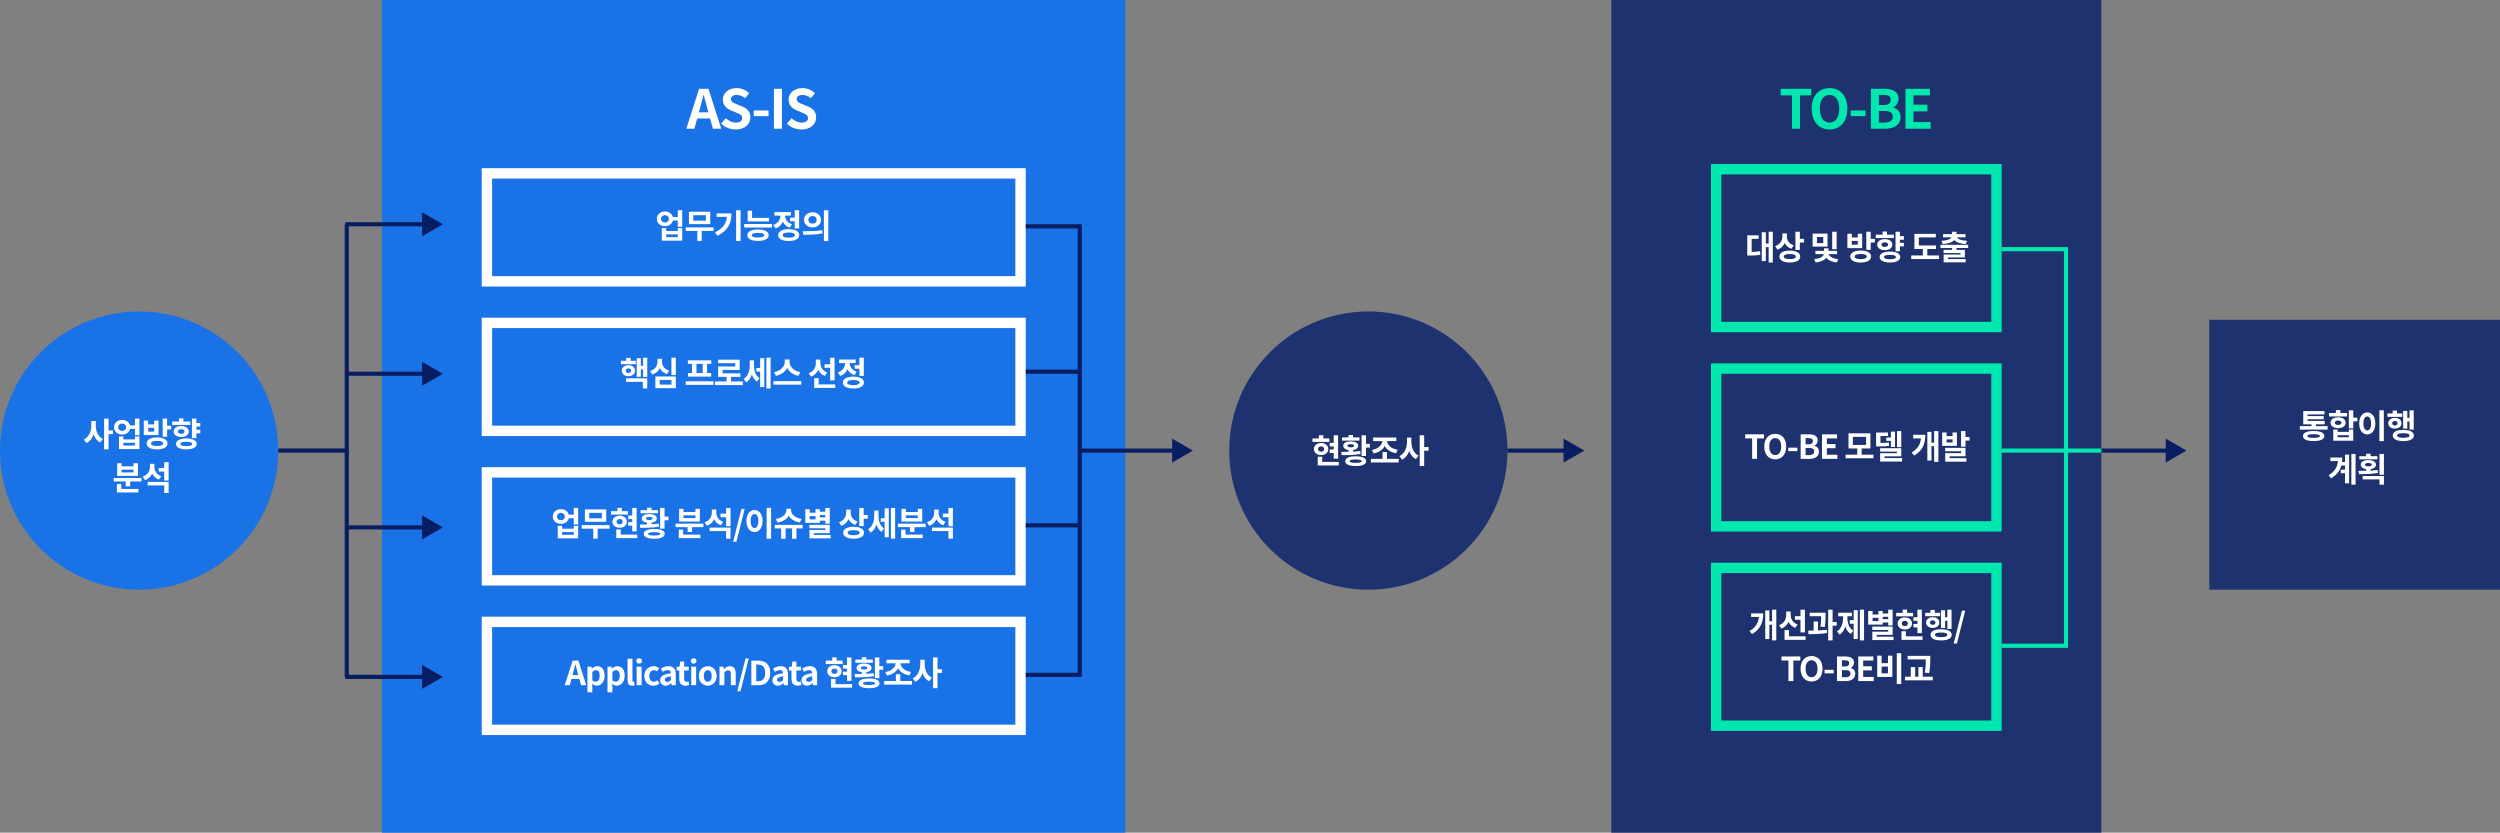 <svg width="1204" height="401" viewBox="0 0 1204 401" fill="none" xmlns="http://www.w3.org/2000/svg">
<rect x="0" y="0" width="1204" height="401" fill="#808080" stroke="none"/>
<circle cx="67" cy="217" r="67" fill="#1A72E7"/>
<path d="M43.99 202.744H45.718V204.904C45.718 208.568 44.438 212.008 41.639 213.384L40.358 211.672C42.855 210.504 43.99 207.656 43.99 204.904V202.744ZM44.422 202.744H46.118V204.904C46.118 207.56 47.175 210.264 49.542 211.416L48.263 213.112C45.59 211.752 44.422 208.456 44.422 204.904V202.744ZM50.135 201.608H52.279V216.424H50.135V201.608ZM51.798 207.304H54.422V209.08H51.798V207.304ZM62.229 204.872H65.941V206.584H62.229V204.872ZM58.837 202.216C61.061 202.216 62.741 203.704 62.741 205.752C62.741 207.816 61.061 209.288 58.837 209.288C56.597 209.288 54.917 207.816 54.917 205.752C54.917 203.704 56.597 202.216 58.837 202.216ZM58.837 203.992C57.749 203.992 56.949 204.648 56.949 205.752C56.949 206.856 57.749 207.528 58.837 207.528C59.925 207.528 60.709 206.856 60.709 205.752C60.709 204.648 59.925 203.992 58.837 203.992ZM65.013 201.608H67.141V209.576H65.013V201.608ZM57.301 210.216H59.413V211.624H65.029V210.216H67.141V216.264H57.301V210.216ZM59.413 213.256V214.568H65.029V213.256H59.413ZM75.652 210.664C78.724 210.664 80.66 211.736 80.66 213.544C80.66 215.368 78.724 216.44 75.652 216.44C72.564 216.44 70.628 215.368 70.628 213.544C70.628 211.736 72.564 210.664 75.652 210.664ZM75.652 212.328C73.764 212.328 72.74 212.712 72.74 213.544C72.74 214.392 73.764 214.792 75.652 214.792C77.54 214.792 78.548 214.392 78.548 213.544C78.548 212.712 77.54 212.328 75.652 212.328ZM78.356 201.608H80.484V210.328H78.356V201.608ZM79.892 205.048H82.452V206.808H79.892V205.048ZM69.252 202.552H71.364V204.376H74.26V202.552H76.372V209.512H69.252V202.552ZM71.364 206.024V207.848H74.26V206.024H71.364ZM93.907 203.736H96.467V205.464H93.907V203.736ZM93.907 206.952H96.467V208.68H93.907V206.952ZM92.435 201.608H94.563V211H92.435V201.608ZM89.747 211.16C92.803 211.16 94.723 212.136 94.723 213.8C94.723 215.448 92.803 216.424 89.747 216.424C86.691 216.424 84.771 215.448 84.771 213.8C84.771 212.136 86.691 211.16 89.747 211.16ZM89.747 212.76C87.875 212.76 86.883 213.096 86.883 213.8C86.883 214.504 87.875 214.84 89.747 214.84C91.619 214.84 92.611 214.504 92.611 213.8C92.611 213.096 91.619 212.76 89.747 212.76ZM82.899 203.016H91.619V204.664H82.899V203.016ZM87.267 205.16C89.411 205.16 90.899 206.232 90.899 207.816C90.899 209.416 89.411 210.472 87.267 210.472C85.107 210.472 83.619 209.416 83.619 207.816C83.619 206.232 85.107 205.16 87.267 205.16ZM87.267 206.712C86.307 206.712 85.667 207.096 85.667 207.816C85.667 208.536 86.307 208.92 87.267 208.92C88.211 208.92 88.867 208.536 88.867 207.816C88.867 207.096 88.211 206.712 87.267 206.712ZM86.195 201.512H88.323V203.896H86.195V201.512ZM54.741 230.192H68.149V231.872H54.741V230.192ZM60.549 231.088H62.693V234.208H60.549V231.088ZM56.293 235.472H66.677V237.168H56.293V235.472ZM56.293 233.088H58.405V236.192H56.293V233.088ZM56.453 223.072H58.549V224.592H64.325V223.072H66.437V229.168H56.453V223.072ZM58.549 226.192V227.504H64.325V226.192H58.549ZM76.388 225.36H79.396V227.088H76.388V225.36ZM72.212 223.376H73.956V224.768C73.956 227.696 72.66 230.24 69.844 231.216L68.724 229.536C71.204 228.72 72.212 226.768 72.212 224.768V223.376ZM72.644 223.376H74.356V224.896C74.356 226.736 75.348 228.544 77.668 229.296L76.564 230.96C73.876 230.032 72.644 227.632 72.644 224.896V223.376ZM71.124 232.096H81.22V237.424H79.092V233.776H71.124V232.096ZM79.092 222.608H81.22V231.424H79.092V222.608Z" fill="white"/>
<circle cx="659" cy="217" r="67" fill="#1E3270"/>
<path d="M642.302 209.624H644.43V220.904H642.302V209.624ZM640.366 213.288H643.102V214.984H640.366V213.288ZM640.366 216.472H643.102V218.152H640.366V216.472ZM632.078 211.16H640.206V212.824H632.078V211.16ZM636.238 213.352C638.254 213.352 639.71 214.552 639.71 216.264C639.71 217.976 638.254 219.176 636.238 219.176C634.222 219.176 632.766 217.976 632.766 216.264C632.766 214.552 634.222 213.352 636.238 213.352ZM636.238 214.984C635.374 214.984 634.766 215.448 634.766 216.264C634.766 217.096 635.374 217.544 636.238 217.544C637.102 217.544 637.71 217.096 637.71 216.264C637.71 215.448 637.102 214.984 636.238 214.984ZM635.182 209.576H637.31V212.184H635.182V209.576ZM634.622 222.472H644.75V224.168H634.622V222.472ZM634.622 219.976H636.766V223.256H634.622V219.976ZM655.74 209.624H657.868V219.608H655.74V209.624ZM657.116 213.8H659.724V215.56H657.116V213.8ZM652.908 219.752C656.108 219.752 657.948 220.584 657.948 222.104C657.948 223.624 656.108 224.44 652.908 224.44C649.708 224.44 647.868 223.624 647.868 222.104C647.868 220.584 649.708 219.752 652.908 219.752ZM652.908 221.288C650.892 221.288 649.996 221.528 649.996 222.104C649.996 222.664 650.892 222.904 652.908 222.904C654.892 222.904 655.804 222.664 655.804 222.104C655.804 221.528 654.892 221.288 652.908 221.288ZM649.468 216.136H651.596V218.312H649.468V216.136ZM646.172 219.224L645.932 217.624C648.572 217.624 652.092 217.608 655.084 217.208L655.244 218.648C652.14 219.192 648.748 219.224 646.172 219.224ZM646.316 210.664H654.716V212.2H646.316V210.664ZM650.524 212.568C652.716 212.568 654.124 213.368 654.124 214.68C654.124 215.992 652.716 216.792 650.524 216.792C648.332 216.792 646.908 215.992 646.908 214.68C646.908 213.368 648.332 212.568 650.524 212.568ZM650.524 213.928C649.516 213.928 648.924 214.184 648.924 214.68C648.924 215.192 649.516 215.432 650.524 215.432C651.532 215.432 652.108 215.192 652.108 214.68C652.108 214.184 651.532 213.928 650.524 213.928ZM649.468 209.496H651.596V211.336H649.468V209.496ZM660.203 220.984H673.611V222.712H660.203V220.984ZM665.835 217.704H667.963V221.464H665.835V217.704ZM665.771 211.544H667.563V212.072C667.563 215.192 665.323 217.672 661.547 218.36L660.715 216.68C664.011 216.168 665.771 214.12 665.771 212.072V211.544ZM666.203 211.544H667.995V212.072C667.995 214.12 669.755 216.104 673.131 216.6L672.315 218.28C668.475 217.608 666.203 215.192 666.203 212.072V211.544ZM661.307 210.728H672.459V212.424H661.307V210.728ZM677.594 210.744H679.322V212.904C679.322 216.568 678.042 220.008 675.242 221.384L673.962 219.672C676.458 218.504 677.594 215.656 677.594 212.904V210.744ZM678.026 210.744H679.722V212.904C679.722 215.56 680.778 218.264 683.146 219.416L681.866 221.112C679.194 219.752 678.026 216.456 678.026 212.904V210.744ZM683.738 209.608H685.882V224.424H683.738V209.608ZM685.402 215.304H688.026V217.08H685.402V215.304Z" fill="white"/>
<rect x="1064" y="154" width="140" height="130" fill="#1E3270"/>
<path d="M1107.58 205.24H1120.98V206.904H1107.58V205.24ZM1113.21 203.656H1115.34V205.848H1113.21V203.656ZM1109.24 202.728H1119.56V204.344H1109.24V202.728ZM1109.24 197.976H1119.45V199.592H1111.35V203.64H1109.24V197.976ZM1110.76 200.376H1119.11V201.928H1110.76V200.376ZM1114.26 207.56C1117.51 207.56 1119.4 208.424 1119.4 209.992C1119.4 211.576 1117.51 212.424 1114.26 212.424C1111 212.424 1109.11 211.576 1109.11 209.992C1109.11 208.424 1111 207.56 1114.26 207.56ZM1114.26 209.128C1112.2 209.128 1111.26 209.384 1111.26 209.992C1111.26 210.616 1112.2 210.872 1114.26 210.872C1116.31 210.872 1117.26 210.616 1117.26 209.992C1117.26 209.384 1116.31 209.128 1114.26 209.128ZM1131.21 197.608H1133.33V206.28H1131.21V197.608ZM1132.49 201.16H1135.3V202.92H1132.49V201.16ZM1123.7 206.856H1125.8V207.976H1131.22V206.856H1133.33V212.264H1123.7V206.856ZM1125.8 209.576V210.6H1131.22V209.576H1125.8ZM1121.67 198.888H1130.39V200.568H1121.67V198.888ZM1126.04 200.968C1128.18 200.968 1129.67 202.024 1129.67 203.592C1129.67 205.16 1128.18 206.216 1126.04 206.216C1123.88 206.216 1122.39 205.16 1122.39 203.592C1122.39 202.024 1123.88 200.968 1126.04 200.968ZM1126.04 202.52C1125.08 202.52 1124.44 202.904 1124.44 203.592C1124.44 204.296 1125.08 204.664 1126.04 204.664C1126.98 204.664 1127.64 204.296 1127.64 203.592C1127.64 202.904 1126.98 202.52 1126.04 202.52ZM1124.97 197.496H1127.09V199.832H1124.97V197.496ZM1145.91 197.592H1148.05V212.456H1145.91V197.592ZM1140.07 198.632C1142.31 198.632 1143.96 200.68 1143.96 203.912C1143.96 207.176 1142.31 209.224 1140.07 209.224C1137.83 209.224 1136.18 207.176 1136.18 203.912C1136.18 200.68 1137.83 198.632 1140.07 198.632ZM1140.07 200.568C1138.96 200.568 1138.21 201.736 1138.21 203.912C1138.21 206.12 1138.96 207.304 1140.07 207.304C1141.17 207.304 1141.91 206.12 1141.91 203.912C1141.91 201.736 1141.17 200.568 1140.07 200.568ZM1160.44 197.608H1162.45V206.888H1160.44V197.608ZM1158.63 201.256H1161V202.984H1158.63V201.256ZM1157.36 197.896H1159.35V206.408H1157.36V197.896ZM1149.76 199.128H1156.95V200.76H1149.76V199.128ZM1153.38 201.24C1155.24 201.24 1156.58 202.296 1156.58 203.832C1156.58 205.368 1155.24 206.408 1153.38 206.408C1151.52 206.408 1150.18 205.368 1150.18 203.832C1150.18 202.296 1151.52 201.24 1153.38 201.24ZM1153.38 202.76C1152.6 202.76 1152.07 203.144 1152.07 203.832C1152.07 204.52 1152.6 204.904 1153.38 204.904C1154.15 204.904 1154.68 204.52 1154.68 203.832C1154.68 203.144 1154.15 202.76 1153.38 202.76ZM1152.31 197.752H1154.4V200.248H1152.31V197.752ZM1157.44 207.048C1160.61 207.048 1162.53 208.008 1162.53 209.736C1162.53 211.448 1160.61 212.424 1157.44 212.424C1154.26 212.424 1152.34 211.448 1152.34 209.736C1152.34 208.008 1154.26 207.048 1157.44 207.048ZM1157.44 208.632C1155.46 208.632 1154.47 208.968 1154.47 209.736C1154.47 210.488 1155.46 210.84 1157.44 210.84C1159.41 210.84 1160.4 210.488 1160.4 209.736C1160.4 208.968 1159.41 208.632 1157.44 208.632ZM1127.38 222.512H1130.39V224.208H1127.38V222.512ZM1127.3 226.208H1130.33V227.904H1127.3V226.208ZM1132.41 218.608H1134.44V233.424H1132.41V218.608ZM1129.35 218.928H1131.33V232.768H1129.35V218.928ZM1126.01 220.352H1128.05C1128.05 224.56 1126.79 227.92 1122.66 230.352L1121.46 228.864C1124.81 226.832 1126.01 224.368 1126.01 220.784V220.352ZM1122.31 220.352H1126.73V222.048H1122.31V220.352ZM1136.24 219.696H1144.95V221.216H1136.24V219.696ZM1140.6 221.568C1142.8 221.568 1144.28 222.448 1144.28 223.792C1144.28 225.152 1142.8 226.016 1140.6 226.016C1138.39 226.016 1136.92 225.152 1136.92 223.792C1136.92 222.448 1138.39 221.568 1140.6 221.568ZM1140.6 222.976C1139.6 222.976 1138.95 223.248 1138.95 223.792C1138.95 224.32 1139.6 224.608 1140.6 224.608C1141.6 224.608 1142.24 224.32 1142.24 223.792C1142.24 223.248 1141.6 222.976 1140.6 222.976ZM1139.52 218.512H1141.67V220.464H1139.52V218.512ZM1139.52 225.232H1141.67V227.296H1139.52V225.232ZM1145.96 218.624H1148.1V228.656H1145.96V218.624ZM1137.86 229.232H1148.1V233.424H1145.96V230.864H1137.86V229.232ZM1136.08 228.368L1135.83 226.752C1138.5 226.752 1142.05 226.736 1145.08 226.352L1145.24 227.776C1142.1 228.32 1138.69 228.368 1136.08 228.368Z" fill="white"/>
<rect x="184" width="358" height="401" fill="#1A72E7"/>
<rect x="234.5" y="83.5" width="257" height="52" stroke="white" stroke-width="5"/>
<rect x="234.5" y="155.5" width="257" height="52" stroke="white" stroke-width="5"/>
<rect x="234.5" y="227.5" width="257" height="52" stroke="white" stroke-width="5"/>
<rect x="234.5" y="299.5" width="257" height="52" stroke="white" stroke-width="5"/>
<path d="M323.643 104.505H327.355V106.217H323.643V104.505ZM320.251 101.849C322.475 101.849 324.155 103.337 324.155 105.385C324.155 107.449 322.475 108.921 320.251 108.921C318.011 108.921 316.331 107.449 316.331 105.385C316.331 103.337 318.011 101.849 320.251 101.849ZM320.251 103.625C319.163 103.625 318.363 104.281 318.363 105.385C318.363 106.489 319.163 107.161 320.251 107.161C321.339 107.161 322.123 106.489 322.123 105.385C322.123 104.281 321.339 103.625 320.251 103.625ZM326.427 101.241H328.555V109.209H326.427V101.241ZM318.715 109.849H320.827V111.257H326.443V109.849H328.555V115.897H318.715V109.849ZM320.827 112.889V114.201H326.443V112.889H320.827ZM330.233 109.529H343.657V111.225H330.233V109.529ZM335.833 110.617H337.945V116.057H335.833V110.617ZM331.785 101.961H342.057V107.945H331.785V101.961ZM339.961 103.641H333.881V106.265H339.961V103.641ZM354.52 101.241H356.664V116.057H354.52V101.241ZM350.152 102.777H352.264C352.264 107.305 350.728 111.017 345.464 113.561L344.36 111.865C348.616 109.817 350.152 107.129 350.152 103.161V102.777ZM345.144 102.777H351.16V104.457H345.144V102.777ZM360.087 104.921H370.311V106.617H360.087V104.921ZM360.087 101.481H362.199V105.689H360.087V101.481ZM358.407 107.881H371.815V109.577H358.407V107.881ZM365.063 110.521C368.263 110.521 370.199 111.513 370.199 113.273C370.199 115.017 368.263 116.025 365.063 116.025C361.863 116.025 359.911 115.017 359.911 113.273C359.911 111.513 361.863 110.521 365.063 110.521ZM365.063 112.153C363.079 112.153 362.071 112.505 362.071 113.273C362.071 114.025 363.079 114.393 365.063 114.393C367.047 114.393 368.055 114.025 368.055 113.273C368.055 112.505 367.047 112.153 365.063 112.153ZM380.502 104.825H383.318V106.553H380.502V104.825ZM382.742 101.241H384.87V110.041H382.742V101.241ZM379.846 110.361C382.982 110.361 384.918 111.433 384.918 113.225C384.918 115.033 382.982 116.073 379.846 116.073C376.71 116.073 374.774 115.033 374.774 113.225C374.774 111.433 376.71 110.361 379.846 110.361ZM379.846 111.977C377.926 111.977 376.902 112.377 376.902 113.225C376.902 114.057 377.926 114.457 379.846 114.457C381.782 114.457 382.806 114.057 382.806 113.225C382.806 112.377 381.782 111.977 379.846 111.977ZM375.894 102.729H377.622V103.657C377.622 106.489 376.31 109.081 373.478 110.041L372.39 108.361C374.838 107.529 375.894 105.561 375.894 103.657V102.729ZM376.342 102.729H378.054V103.657C378.054 105.401 379.062 107.209 381.398 107.993L380.358 109.673C377.606 108.761 376.342 106.297 376.342 103.657V102.729ZM372.966 102.137H380.934V103.833H372.966V102.137ZM391.316 102.217C393.652 102.217 395.396 103.737 395.396 105.865C395.396 108.009 393.652 109.529 391.316 109.529C388.996 109.529 387.22 108.009 387.22 105.865C387.22 103.737 388.996 102.217 391.316 102.217ZM391.316 104.041C390.18 104.041 389.316 104.713 389.316 105.865C389.316 107.033 390.18 107.705 391.316 107.705C392.452 107.705 393.316 107.033 393.316 105.865C393.316 104.713 392.452 104.041 391.316 104.041ZM396.788 101.225H398.916V116.089H396.788V101.225ZM386.868 113.081L386.612 111.369C389.22 111.369 392.852 111.337 395.972 110.873L396.132 112.409C392.916 113.049 389.428 113.081 386.868 113.081Z" fill="white"/>
<path d="M299.027 173.752H306.211V175.384H299.027V173.752ZM302.643 175.864C304.499 175.864 305.843 176.968 305.843 178.536C305.843 180.088 304.499 181.176 302.643 181.176C300.787 181.176 299.443 180.088 299.443 178.536C299.443 176.968 300.787 175.864 302.643 175.864ZM302.643 177.416C301.859 177.416 301.331 177.8 301.331 178.536C301.331 179.24 301.859 179.624 302.643 179.624C303.411 179.624 303.939 179.24 303.939 178.536C303.939 177.8 303.411 177.416 302.643 177.416ZM301.571 172.376H303.667V174.936H301.571V172.376ZM309.699 172.28H311.715V181.544H309.699V172.28ZM307.891 176.184H310.259V177.88H307.891V176.184ZM306.643 172.52H308.627V181.48H306.643V172.52ZM301.539 182.216H311.715V187.08H309.603V183.912H301.539V182.216ZM323.346 172.28H325.49V180.632H323.346V172.28ZM315.634 181.32H325.49V186.92H315.634V181.32ZM323.394 182.984H317.714V185.24H323.394V182.984ZM316.642 172.808H318.402V174.232C318.402 176.984 317.026 179.48 314.13 180.392L313.106 178.712C315.586 177.944 316.642 176.056 316.642 174.232V172.808ZM317.074 172.808H318.818V174.232C318.818 176.024 319.858 177.752 322.258 178.472L321.234 180.12C318.402 179.272 317.074 176.952 317.074 174.232V172.808ZM330.249 183.624H343.657V185.368H330.249V183.624ZM331.273 173.544H342.553V175.24H331.273V173.544ZM331.337 179.672H342.505V181.384H331.337V179.672ZM333.289 175.112H335.417V179.832H333.289V175.112ZM338.425 175.112H340.537V179.832H338.425V175.112ZM344.328 183.72H357.736V185.448H344.328V183.72ZM349.944 180.92H352.072V184.424H349.944V180.92ZM345.832 173.224H356.232V178.152H347.976V180.648H345.864V176.488H354.12V174.904H345.832V173.224ZM345.864 179.8H356.568V181.512H345.864V179.8ZM364.231 177.24H366.679V178.968H364.231V177.24ZM361.063 173.544H362.695V176.04C362.695 179.4 361.767 182.68 359.399 184.136L358.119 182.536C360.295 181.192 361.063 178.552 361.063 176.04V173.544ZM361.527 173.544H363.127V175.944C363.127 178.36 363.751 180.824 365.767 182.136L364.615 183.8C362.263 182.344 361.527 179.144 361.527 175.944V173.544ZM369.095 172.264H371.127V187.08H369.095V172.264ZM366.087 172.488H368.071V186.408H366.087V172.488ZM377.974 173.112H379.83V174.184C379.83 177.4 377.542 180.248 373.702 181L372.79 179.24C376.134 178.664 377.974 176.312 377.974 174.184V173.112ZM378.406 173.112H380.246V174.184C380.246 176.36 382.07 178.664 385.43 179.24L384.518 181C380.678 180.248 378.406 177.448 378.406 174.184V173.112ZM372.486 183.544H385.894V185.272H372.486V183.544ZM397.101 175.416H400.541V177.128H397.101V175.416ZM392.925 173.176H394.637V174.776C394.637 177.8 393.373 180.376 390.573 181.4L389.453 179.736C391.901 178.92 392.925 176.872 392.925 174.776V173.176ZM393.389 173.176H395.085V174.792C395.085 176.696 396.061 178.6 398.397 179.4L397.261 181.032C394.605 180.072 393.389 177.592 393.389 174.792V173.176ZM399.805 172.28H401.933V183.208H399.805V172.28ZM392.125 185.128H402.253V186.824H392.125V185.128ZM392.125 182.104H394.269V186.072H392.125V182.104ZM411.644 175.848H414.46V177.576H411.644V175.848ZM413.884 172.264H416.012V181.064H413.884V172.264ZM410.988 181.384C414.124 181.384 416.06 182.456 416.06 184.248C416.06 186.056 414.124 187.096 410.988 187.096C407.852 187.096 405.916 186.056 405.916 184.248C405.916 182.456 407.852 181.384 410.988 181.384ZM410.988 183C409.068 183 408.044 183.4 408.044 184.248C408.044 185.08 409.068 185.48 410.988 185.48C412.924 185.48 413.948 185.08 413.948 184.248C413.948 183.4 412.924 183 410.988 183ZM407.036 173.752H408.764V174.68C408.764 177.512 407.452 180.104 404.62 181.064L403.532 179.384C405.98 178.552 407.036 176.584 407.036 174.68V173.752ZM407.484 173.752H409.196V174.68C409.196 176.424 410.204 178.232 412.54 179.016L411.5 180.696C408.748 179.784 407.484 177.32 407.484 174.68V173.752ZM404.108 173.16H412.076V174.856H404.108V173.16Z" fill="white"/>
<path d="M273.537 247.872H277.249V249.584H273.537V247.872ZM270.145 245.216C272.369 245.216 274.049 246.704 274.049 248.752C274.049 250.816 272.369 252.288 270.145 252.288C267.905 252.288 266.225 250.816 266.225 248.752C266.225 246.704 267.905 245.216 270.145 245.216ZM270.145 246.992C269.057 246.992 268.257 247.648 268.257 248.752C268.257 249.856 269.057 250.528 270.145 250.528C271.233 250.528 272.017 249.856 272.017 248.752C272.017 247.648 271.233 246.992 270.145 246.992ZM276.321 244.608H278.449V252.576H276.321V244.608ZM268.609 253.216H270.721V254.624H276.337V253.216H278.449V259.264H268.609V253.216ZM270.721 256.256V257.568H276.337V256.256H270.721ZM280.128 252.896H293.552V254.592H280.128V252.896ZM285.728 253.984H287.84V259.424H285.728V253.984ZM281.68 245.328H291.952V251.312H281.68V245.328ZM289.856 247.008H283.776V249.632H289.856V247.008ZM304.479 244.624H306.607V255.904H304.479V244.624ZM302.543 248.288H305.279V249.984H302.543V248.288ZM302.543 251.472H305.279V253.152H302.543V251.472ZM294.255 246.16H302.383V247.824H294.255V246.16ZM298.415 248.352C300.431 248.352 301.887 249.552 301.887 251.264C301.887 252.976 300.431 254.176 298.415 254.176C296.399 254.176 294.943 252.976 294.943 251.264C294.943 249.552 296.399 248.352 298.415 248.352ZM298.415 249.984C297.551 249.984 296.943 250.448 296.943 251.264C296.943 252.096 297.551 252.544 298.415 252.544C299.279 252.544 299.887 252.096 299.887 251.264C299.887 250.448 299.279 249.984 298.415 249.984ZM297.359 244.576H299.487V247.184H297.359V244.576ZM296.799 257.472H306.927V259.168H296.799V257.472ZM296.799 254.976H298.943V258.256H296.799V254.976ZM317.918 244.624H320.046V254.608H317.918V244.624ZM319.294 248.8H321.902V250.56H319.294V248.8ZM315.086 254.752C318.286 254.752 320.126 255.584 320.126 257.104C320.126 258.624 318.286 259.44 315.086 259.44C311.886 259.44 310.046 258.624 310.046 257.104C310.046 255.584 311.886 254.752 315.086 254.752ZM315.086 256.288C313.07 256.288 312.174 256.528 312.174 257.104C312.174 257.664 313.07 257.904 315.086 257.904C317.07 257.904 317.982 257.664 317.982 257.104C317.982 256.528 317.07 256.288 315.086 256.288ZM311.646 251.136H313.774V253.312H311.646V251.136ZM308.35 254.224L308.11 252.624C310.75 252.624 314.27 252.608 317.262 252.208L317.422 253.648C314.318 254.192 310.926 254.224 308.35 254.224ZM308.494 245.664H316.894V247.2H308.494V245.664ZM312.702 247.568C314.894 247.568 316.302 248.368 316.302 249.68C316.302 250.992 314.894 251.792 312.702 251.792C310.51 251.792 309.086 250.992 309.086 249.68C309.086 248.368 310.51 247.568 312.702 247.568ZM312.702 248.928C311.694 248.928 311.102 249.184 311.102 249.68C311.102 250.192 311.694 250.432 312.702 250.432C313.71 250.432 314.286 250.192 314.286 249.68C314.286 249.184 313.71 248.928 312.702 248.928ZM311.646 244.496H313.774V246.336H311.646V244.496ZM325.349 252.192H338.757V253.872H325.349V252.192ZM331.157 253.088H333.301V256.208H331.157V253.088ZM326.901 257.472H337.285V259.168H326.901V257.472ZM326.901 255.088H329.013V258.192H326.901V255.088ZM327.061 245.072H329.157V246.592H334.933V245.072H337.045V251.168H327.061V245.072ZM329.157 248.192V249.504H334.933V248.192H329.157ZM346.996 247.36H350.004V249.088H346.996V247.36ZM342.82 245.376H344.564V246.768C344.564 249.696 343.268 252.24 340.452 253.216L339.332 251.536C341.812 250.72 342.82 248.768 342.82 246.768V245.376ZM343.252 245.376H344.964V246.896C344.964 248.736 345.956 250.544 348.276 251.296L347.172 252.96C344.484 252.032 343.252 249.632 343.252 246.896V245.376ZM341.732 254.096H351.828V259.424H349.7V255.776H341.732V254.096ZM349.7 244.608H351.828V253.424H349.7V244.608ZM353.075 260.912L357.075 245.104H358.627L354.643 260.912H353.075ZM369.214 244.592H371.358V259.456H369.214V244.592ZM363.374 245.632C365.614 245.632 367.262 247.68 367.262 250.912C367.262 254.176 365.614 256.224 363.374 256.224C361.134 256.224 359.486 254.176 359.486 250.912C359.486 247.68 361.134 245.632 363.374 245.632ZM363.374 247.568C362.27 247.568 361.518 248.736 361.518 250.912C361.518 253.12 362.27 254.304 363.374 254.304C364.478 254.304 365.214 253.12 365.214 250.912C365.214 248.736 364.478 247.568 363.374 247.568ZM376.205 253.296H378.333V259.472H376.205V253.296ZM381.421 253.296H383.549V259.472H381.421V253.296ZM373.133 252.768H386.557V254.48H373.133V252.768ZM378.717 245.04H380.589V245.728C380.589 248.592 378.349 251.04 374.461 251.648L373.645 249.92C377.021 249.44 378.717 247.488 378.717 245.728V245.04ZM379.117 245.04H380.973V245.728C380.973 247.488 382.685 249.456 386.061 249.92L385.229 251.648C381.357 251.04 379.117 248.592 379.117 245.728V245.04ZM394.364 246.464H397.948V248.064H394.364V246.464ZM394.364 249.168H397.948V250.768H394.364V249.168ZM397.484 244.608H399.612V252.208H397.484V244.608ZM389.82 252.784H399.612V256.752H391.948V258.624H389.836V255.216H397.5V254.416H389.82V252.784ZM389.836 257.616H400.028V259.264H389.836V257.616ZM387.836 245.216H389.948V246.944H392.764V245.216H394.844V251.808H387.836V245.216ZM389.948 248.544V250.144H392.764V248.544H389.948ZM407.524 245.408H409.268V246.72C409.268 249.664 407.988 252.256 405.172 253.232L404.036 251.552C406.516 250.72 407.524 248.736 407.524 246.72V245.408ZM407.956 245.408H409.684V246.928C409.684 248.704 410.676 250.432 412.996 251.152L411.892 252.8C409.22 251.904 407.956 249.6 407.956 246.928V245.408ZM413.812 244.608H415.94V253.36H413.812V244.608ZM415.348 248.032H417.908V249.792H415.348V248.032ZM411.108 253.696C414.18 253.696 416.116 254.768 416.116 256.56C416.116 258.368 414.18 259.424 411.108 259.424C408.02 259.424 406.084 258.368 406.084 256.56C406.084 254.768 408.02 253.696 411.108 253.696ZM411.108 255.344C409.22 255.344 408.196 255.744 408.196 256.56C408.196 257.392 409.22 257.776 411.108 257.776C412.996 257.776 414.004 257.392 414.004 256.56C414.004 255.744 412.996 255.344 411.108 255.344ZM424.194 249.584H426.642V251.312H424.194V249.584ZM421.026 245.888H422.658V248.384C422.658 251.744 421.73 255.024 419.362 256.48L418.082 254.88C420.258 253.536 421.026 250.896 421.026 248.384V245.888ZM421.49 245.888H423.09V248.288C423.09 250.704 423.714 253.168 425.73 254.48L424.578 256.144C422.226 254.688 421.49 251.488 421.49 248.288V245.888ZM429.058 244.608H431.09V259.424H429.058V244.608ZM426.05 244.832H428.034V258.752H426.05V244.832ZM432.433 252.192H445.841V253.872H432.433V252.192ZM438.241 253.088H440.385V256.208H438.241V253.088ZM433.985 257.472H444.369V259.168H433.985V257.472ZM433.985 255.088H436.097V258.192H433.985V255.088ZM434.145 245.072H436.241V246.592H442.017V245.072H444.129V251.168H434.145V245.072ZM436.241 248.192V249.504H442.017V248.192H436.241ZM454.08 247.36H457.088V249.088H454.08V247.36ZM449.904 245.376H451.648V246.768C451.648 249.696 450.352 252.24 447.536 253.216L446.416 251.536C448.896 250.72 449.904 248.768 449.904 246.768V245.376ZM450.336 245.376H452.048V246.896C452.048 248.736 453.04 250.544 455.36 251.296L454.256 252.96C451.568 252.032 450.336 249.632 450.336 246.896V245.376ZM448.816 254.096H458.912V259.424H456.784V255.776H448.816V254.096ZM456.784 244.608H458.912V253.424H456.784V244.608Z" fill="white"/>
<path d="M271.977 330L275.769 318.16H278.553L282.345 330H279.865L278.169 323.84C277.817 322.608 277.481 321.232 277.145 319.968H277.081C276.761 321.248 276.425 322.608 276.073 323.84L274.377 330H271.977ZM274.329 326.96V325.136H279.961V326.96H274.329ZM282.915 333.44V321.056H284.819L285.011 321.984H285.059C285.795 321.328 286.723 320.832 287.683 320.832C289.891 320.832 291.203 322.624 291.203 325.392C291.203 328.464 289.363 330.224 287.395 330.224C286.627 330.224 285.859 329.888 285.187 329.264L285.267 330.72V333.44H282.915ZM286.883 328.288C287.955 328.288 288.787 327.36 288.787 325.424C288.787 323.696 288.259 322.752 287.011 322.752C286.419 322.752 285.875 323.056 285.267 323.68V327.632C285.827 328.128 286.403 328.288 286.883 328.288ZM292.572 333.44V321.056H294.476L294.668 321.984H294.716C295.452 321.328 296.38 320.832 297.34 320.832C299.548 320.832 300.86 322.624 300.86 325.392C300.86 328.464 299.02 330.224 297.052 330.224C296.284 330.224 295.516 329.888 294.844 329.264L294.924 330.72V333.44H292.572ZM296.54 328.288C297.612 328.288 298.444 327.36 298.444 325.424C298.444 323.696 297.916 322.752 296.668 322.752C296.076 322.752 295.532 323.056 294.924 323.68V327.632C295.484 328.128 296.06 328.288 296.54 328.288ZM304.436 330.224C302.788 330.224 302.228 329.152 302.228 327.488V317.248H304.58V327.584C304.58 328.144 304.82 328.32 305.044 328.32C305.124 328.32 305.188 328.32 305.348 328.288L305.636 330.032C305.364 330.128 304.996 330.224 304.436 330.224ZM306.635 330V321.056H308.987V330H306.635ZM307.803 319.6C306.987 319.6 306.443 319.088 306.443 318.304C306.443 317.536 306.987 317.04 307.803 317.04C308.619 317.04 309.179 317.536 309.179 318.304C309.179 319.088 308.619 319.6 307.803 319.6ZM314.647 330.224C312.183 330.224 310.295 328.496 310.295 325.536C310.295 322.56 312.423 320.832 314.855 320.832C315.975 320.832 316.807 321.248 317.463 321.824L316.359 323.328C315.911 322.944 315.479 322.752 314.999 322.752C313.607 322.752 312.695 323.84 312.695 325.536C312.695 327.216 313.623 328.32 314.903 328.32C315.559 328.32 316.167 328 316.663 327.6L317.591 329.152C316.743 329.888 315.639 330.224 314.647 330.224ZM320.578 330.224C318.978 330.224 317.938 329.104 317.938 327.568C317.938 325.664 319.49 324.656 323.09 324.256C323.042 323.376 322.674 322.72 321.57 322.72C320.738 322.72 319.922 323.072 319.106 323.568L318.258 322C319.314 321.36 320.578 320.832 322.002 320.832C324.274 320.832 325.442 322.176 325.442 324.784V330H323.522L323.346 329.056H323.282C322.498 329.728 321.602 330.224 320.578 330.224ZM321.346 328.384C322.018 328.384 322.514 328.08 323.09 327.52V325.712C320.898 325.984 320.178 326.576 320.178 327.392C320.178 328.08 320.658 328.384 321.346 328.384ZM330.073 330.224C327.945 330.224 327.129 328.88 327.129 326.88V322.896H325.881V321.152L327.273 321.056L327.529 318.624H329.481V321.056H331.705V322.896H329.481V326.88C329.481 327.904 329.913 328.384 330.697 328.384C331.001 328.384 331.337 328.272 331.593 328.176L331.977 329.888C331.497 330.048 330.873 330.224 330.073 330.224ZM332.903 330V321.056H335.255V330H332.903ZM334.071 319.6C333.255 319.6 332.711 319.088 332.711 318.304C332.711 317.536 333.255 317.04 334.071 317.04C334.887 317.04 335.447 317.536 335.447 318.304C335.447 319.088 334.887 319.6 334.071 319.6ZM340.867 330.224C338.611 330.224 336.563 328.496 336.563 325.536C336.563 322.56 338.611 320.832 340.867 320.832C343.107 320.832 345.155 322.56 345.155 325.536C345.155 328.496 343.107 330.224 340.867 330.224ZM340.867 328.32C342.083 328.32 342.755 327.216 342.755 325.536C342.755 323.84 342.083 322.752 340.867 322.752C339.635 322.752 338.963 323.84 338.963 325.536C338.963 327.216 339.635 328.32 340.867 328.32ZM346.498 330V321.056H348.402L348.594 322.24H348.642C349.41 321.472 350.338 320.832 351.554 320.832C353.474 320.832 354.322 322.176 354.322 324.416V330H351.97V324.72C351.97 323.312 351.57 322.848 350.706 322.848C349.97 322.848 349.506 323.2 348.85 323.84V330H346.498ZM355.052 332.912L359.052 317.104H360.604L356.62 332.912H355.052ZM361.848 330V318.16H365.096C368.712 318.16 370.936 320.032 370.936 324.032C370.936 328.016 368.712 330 365.224 330H361.848ZM364.216 328.096H364.936C367.16 328.096 368.52 326.912 368.52 324.032C368.52 321.152 367.16 320.048 364.936 320.048H364.216V328.096ZM374.63 330.224C373.03 330.224 371.99 329.104 371.99 327.568C371.99 325.664 373.542 324.656 377.142 324.256C377.094 323.376 376.726 322.72 375.622 322.72C374.79 322.72 373.974 323.072 373.158 323.568L372.31 322C373.366 321.36 374.63 320.832 376.054 320.832C378.326 320.832 379.494 322.176 379.494 324.784V330H377.574L377.398 329.056H377.334C376.55 329.728 375.654 330.224 374.63 330.224ZM375.398 328.384C376.07 328.384 376.566 328.08 377.142 327.52V325.712C374.95 325.984 374.23 326.576 374.23 327.392C374.23 328.08 374.71 328.384 375.398 328.384ZM384.124 330.224C381.996 330.224 381.18 328.88 381.18 326.88V322.896H379.932V321.152L381.324 321.056L381.58 318.624H383.532V321.056H385.756V322.896H383.532V326.88C383.532 327.904 383.964 328.384 384.748 328.384C385.052 328.384 385.388 328.272 385.644 328.176L386.028 329.888C385.548 330.048 384.924 330.224 384.124 330.224ZM388.662 330.224C387.062 330.224 386.022 329.104 386.022 327.568C386.022 325.664 387.574 324.656 391.174 324.256C391.126 323.376 390.758 322.72 389.654 322.72C388.822 322.72 388.006 323.072 387.19 323.568L386.342 322C387.398 321.36 388.662 320.832 390.086 320.832C392.358 320.832 393.526 322.176 393.526 324.784V330H391.606L391.43 329.056H391.366C390.582 329.728 389.686 330.224 388.662 330.224ZM389.43 328.384C390.102 328.384 390.598 328.08 391.174 327.52V325.712C388.982 325.984 388.262 326.576 388.262 327.392C388.262 328.08 388.742 328.384 389.43 328.384ZM407.916 316.624H410.044V327.904H407.916V316.624ZM405.98 320.288H408.716V321.984H405.98V320.288ZM405.98 323.472H408.716V325.152H405.98V323.472ZM397.692 318.16H405.82V319.824H397.692V318.16ZM401.852 320.352C403.868 320.352 405.324 321.552 405.324 323.264C405.324 324.976 403.868 326.176 401.852 326.176C399.836 326.176 398.38 324.976 398.38 323.264C398.38 321.552 399.836 320.352 401.852 320.352ZM401.852 321.984C400.988 321.984 400.38 322.448 400.38 323.264C400.38 324.096 400.988 324.544 401.852 324.544C402.716 324.544 403.324 324.096 403.324 323.264C403.324 322.448 402.716 321.984 401.852 321.984ZM400.796 316.576H402.924V319.184H400.796V316.576ZM400.236 329.472H410.364V331.168H400.236V329.472ZM400.236 326.976H402.38V330.256H400.236V326.976ZM421.355 316.624H423.483V326.608H421.355V316.624ZM422.731 320.8H425.339V322.56H422.731V320.8ZM418.523 326.752C421.723 326.752 423.563 327.584 423.563 329.104C423.563 330.624 421.723 331.44 418.523 331.44C415.323 331.44 413.483 330.624 413.483 329.104C413.483 327.584 415.323 326.752 418.523 326.752ZM418.523 328.288C416.507 328.288 415.611 328.528 415.611 329.104C415.611 329.664 416.507 329.904 418.523 329.904C420.507 329.904 421.419 329.664 421.419 329.104C421.419 328.528 420.507 328.288 418.523 328.288ZM415.083 323.136H417.211V325.312H415.083V323.136ZM411.787 326.224L411.547 324.624C414.187 324.624 417.707 324.608 420.699 324.208L420.859 325.648C417.755 326.192 414.363 326.224 411.787 326.224ZM411.931 317.664H420.331V319.2H411.931V317.664ZM416.139 319.568C418.331 319.568 419.739 320.368 419.739 321.68C419.739 322.992 418.331 323.792 416.139 323.792C413.947 323.792 412.523 322.992 412.523 321.68C412.523 320.368 413.947 319.568 416.139 319.568ZM416.139 320.928C415.131 320.928 414.539 321.184 414.539 321.68C414.539 322.192 415.131 322.432 416.139 322.432C417.147 322.432 417.723 322.192 417.723 321.68C417.723 321.184 417.147 320.928 416.139 320.928ZM415.083 316.496H417.211V318.336H415.083V316.496ZM425.818 327.984H439.226V329.712H425.818V327.984ZM431.45 324.704H433.578V328.464H431.45V324.704ZM431.386 318.544H433.178V319.072C433.178 322.192 430.938 324.672 427.162 325.36L426.33 323.68C429.626 323.168 431.386 321.12 431.386 319.072V318.544ZM431.818 318.544H433.61V319.072C433.61 321.12 435.37 323.104 438.746 323.6L437.93 325.28C434.09 324.608 431.818 322.192 431.818 319.072V318.544ZM426.922 317.728H438.074V319.424H426.922V317.728ZM443.209 317.744H444.937V319.904C444.937 323.568 443.657 327.008 440.857 328.384L439.577 326.672C442.073 325.504 443.209 322.656 443.209 319.904V317.744ZM443.641 317.744H445.337V319.904C445.337 322.56 446.393 325.264 448.761 326.416L447.481 328.112C444.809 326.752 443.641 323.456 443.641 319.904V317.744ZM449.353 316.608H451.497V331.424H449.353V316.608ZM451.017 322.304H453.641V324.08H451.017V322.304Z" fill="white"/>
<path d="M330.51 62L336.672 42.76H341.196L347.358 62H343.328L340.572 51.99C340 49.988 339.454 47.752 338.908 45.698H338.804C338.284 47.778 337.738 49.988 337.166 51.99L334.41 62H330.51ZM334.332 57.06V54.096H343.484V57.06H334.332ZM354.342 62.364C351.742 62.364 349.194 61.376 347.322 59.582L349.532 56.93C350.884 58.204 352.73 59.036 354.42 59.036C356.422 59.036 357.462 58.178 357.462 56.852C357.462 55.422 356.292 54.954 354.576 54.226L352.002 53.134C350.078 52.354 348.102 50.768 348.102 47.986C348.102 44.84 350.884 42.422 354.758 42.422C356.994 42.422 359.23 43.306 360.79 44.892L358.866 47.31C357.618 46.296 356.344 45.724 354.758 45.724C353.068 45.724 352.002 46.478 352.002 47.726C352.002 49.104 353.38 49.624 355.018 50.274L357.54 51.314C359.854 52.276 361.388 53.784 361.388 56.54C361.388 59.686 358.762 62.364 354.342 62.364ZM363.019 55.942V53.212H370.143V55.942H363.019ZM372.72 62V42.76H376.568V62H372.72ZM386.008 62.364C383.408 62.364 380.86 61.376 378.988 59.582L381.198 56.93C382.55 58.204 384.396 59.036 386.086 59.036C388.088 59.036 389.128 58.178 389.128 56.852C389.128 55.422 387.958 54.954 386.242 54.226L383.668 53.134C381.744 52.354 379.768 50.768 379.768 47.986C379.768 44.84 382.55 42.422 386.424 42.422C388.66 42.422 390.896 43.306 392.456 44.892L390.532 47.31C389.284 46.296 388.01 45.724 386.424 45.724C384.734 45.724 383.668 46.478 383.668 47.726C383.668 49.104 385.046 49.624 386.684 50.274L389.206 51.314C391.52 52.276 393.054 53.784 393.054 56.54C393.054 59.686 390.428 62.364 386.008 62.364Z" fill="white"/>
<rect x="776" width="236" height="401" fill="#1E3270"/>
<rect x="826.5" y="81.5" width="135" height="76" stroke="#00E8AE" stroke-width="5"/>
<rect x="826.5" y="177.5" width="135" height="76" stroke="#00E8AE" stroke-width="5"/>
<rect x="826.5" y="273.5" width="135" height="76" stroke="#00E8AE" stroke-width="5"/>
<path d="M851.771 111.608H853.787V126.424H851.771V111.608ZM849.787 117.304H852.251V119.016H849.787V117.304ZM848.459 111.864H850.427V125.72H848.459V111.864ZM841.483 121.336H842.523C844.347 121.336 845.867 121.272 847.627 120.952L847.787 122.68C845.995 123.032 844.427 123.08 842.523 123.08H841.483V121.336ZM841.483 113.32H846.955V115.032H843.595V122.168H841.483V113.32ZM858.394 112.408H860.138V113.72C860.138 116.664 858.858 119.256 856.042 120.232L854.906 118.552C857.386 117.72 858.394 115.736 858.394 113.72V112.408ZM858.826 112.408H860.554V113.928C860.554 115.704 861.546 117.432 863.866 118.152L862.762 119.8C860.09 118.904 858.826 116.6 858.826 113.928V112.408ZM864.682 111.608H866.81V120.36H864.682V111.608ZM866.218 115.032H868.778V116.792H866.218V115.032ZM861.978 120.696C865.05 120.696 866.986 121.768 866.986 123.56C866.986 125.368 865.05 126.424 861.978 126.424C858.89 126.424 856.954 125.368 856.954 123.56C856.954 121.768 858.89 120.696 861.978 120.696ZM861.978 122.344C860.09 122.344 859.066 122.744 859.066 123.56C859.066 124.392 860.09 124.776 861.978 124.776C863.866 124.776 864.874 124.392 864.874 123.56C864.874 122.744 863.866 122.344 861.978 122.344ZM872.961 112.488H880.145V118.76H872.961V112.488ZM878.065 114.152H875.041V117.096H878.065V114.152ZM882.385 111.608H884.529V120.008H882.385V111.608ZM878.433 121.912H880.257V122.104C880.257 124.216 878.209 126.04 874.417 126.392L873.729 124.792C876.977 124.52 878.433 123.192 878.433 122.104V121.912ZM878.785 121.912H880.625V122.104C880.625 123.144 882.097 124.504 885.313 124.792L884.625 126.392C880.817 126.04 878.785 124.152 878.785 122.104V121.912ZM874.305 120.808H884.737V122.392H874.305V120.808ZM878.449 119.608H880.625V121.544H878.449V119.608ZM896.105 120.664C899.177 120.664 901.113 121.736 901.113 123.544C901.113 125.368 899.177 126.44 896.105 126.44C893.017 126.44 891.081 125.368 891.081 123.544C891.081 121.736 893.017 120.664 896.105 120.664ZM896.105 122.328C894.217 122.328 893.193 122.712 893.193 123.544C893.193 124.392 894.217 124.792 896.105 124.792C897.993 124.792 899.001 124.392 899.001 123.544C899.001 122.712 897.993 122.328 896.105 122.328ZM898.809 111.608H900.937V120.328H898.809V111.608ZM900.345 115.048H902.905V116.808H900.345V115.048ZM889.705 112.552H891.817V114.376H894.713V112.552H896.825V119.512H889.705V112.552ZM891.817 116.024V117.848H894.713V116.024H891.817ZM914.36 113.736H916.92V115.464H914.36V113.736ZM914.36 116.952H916.92V118.68H914.36V116.952ZM912.888 111.608H915.016V121H912.888V111.608ZM910.2 121.16C913.256 121.16 915.176 122.136 915.176 123.8C915.176 125.448 913.256 126.424 910.2 126.424C907.144 126.424 905.224 125.448 905.224 123.8C905.224 122.136 907.144 121.16 910.2 121.16ZM910.2 122.76C908.328 122.76 907.336 123.096 907.336 123.8C907.336 124.504 908.328 124.84 910.2 124.84C912.072 124.84 913.064 124.504 913.064 123.8C913.064 123.096 912.072 122.76 910.2 122.76ZM903.352 113.016H912.072V114.664H903.352V113.016ZM907.72 115.16C909.864 115.16 911.352 116.232 911.352 117.816C911.352 119.416 909.864 120.472 907.72 120.472C905.56 120.472 904.072 119.416 904.072 117.816C904.072 116.232 905.56 115.16 907.72 115.16ZM907.72 116.712C906.76 116.712 906.12 117.096 906.12 117.816C906.12 118.536 906.76 118.92 907.72 118.92C908.664 118.92 909.32 118.536 909.32 117.816C909.32 117.096 908.664 116.712 907.72 116.712ZM906.648 111.512H908.776V113.896H906.648V111.512ZM921.984 118.216H932.4V119.912H921.984V118.216ZM920.432 123.016H933.84V124.76H920.432V123.016ZM926.048 118.984H928.176V123.576H926.048V118.984ZM921.984 112.616H932.288V114.328H924.112V118.952H921.984V112.616ZM940.126 119.144H942.254V121.288H940.126V119.144ZM934.526 117.896H947.87V119.448H934.526V117.896ZM940.126 111.592H942.238V113.384H940.126V111.592ZM939.998 113.48H941.87V113.768C941.87 115.896 939.71 117.304 935.614 117.528L935.022 115.944C938.638 115.8 939.998 114.792 939.998 113.768V113.48ZM940.494 113.48H942.366V113.768C942.366 114.792 943.726 115.8 947.326 115.944L946.734 117.528C942.654 117.304 940.494 115.896 940.494 113.768V113.48ZM935.774 112.76H946.606V114.312H935.774V112.76ZM936.03 120.344H946.27V124.008H938.142V125.416H936.046V122.584H944.174V121.88H936.03V120.344ZM936.046 124.776H946.654V126.328H936.046V124.776Z" fill="white"/>
<path d="M843.821 221V211.128H840.477V209.16H849.533V211.128H846.189V221H843.821ZM854.954 221.224C851.802 221.224 849.658 218.888 849.658 215.032C849.658 211.176 851.802 208.952 854.954 208.952C858.09 208.952 860.234 211.192 860.234 215.032C860.234 218.888 858.09 221.224 854.954 221.224ZM854.954 219.176C856.714 219.176 857.834 217.56 857.834 215.032C857.834 212.504 856.714 210.984 854.954 210.984C853.178 210.984 852.074 212.504 852.074 215.032C852.074 217.56 853.178 219.176 854.954 219.176ZM861.235 217.272V215.592H865.619V217.272H861.235ZM867.205 221V209.16H871.109C873.541 209.16 875.397 209.88 875.397 212.088C875.397 213.176 874.805 214.28 873.797 214.648V214.712C875.061 215.016 876.005 215.928 876.005 217.512C876.005 219.896 874.021 221 871.429 221H867.205ZM869.573 213.976H870.949C872.453 213.976 873.093 213.384 873.093 212.424C873.093 211.384 872.405 210.984 870.981 210.984H869.573V213.976ZM869.573 219.176H871.221C872.821 219.176 873.701 218.6 873.701 217.384C873.701 216.232 872.853 215.736 871.221 215.736H869.573V219.176ZM877.455 221V209.16H884.719V211.128H879.823V213.864H883.967V215.864H879.823V219.016H884.895V221H877.455ZM888.844 218.984H902.252V220.712H888.844V218.984ZM894.46 215.704H896.588V219.384H894.46V215.704ZM890.236 208.696H900.78V215.976H890.236V208.696ZM898.7 210.392H892.332V214.296H898.7V210.392ZM913.611 207.608H915.643V215.352H913.611V207.608ZM908.427 210.712H911.595V212.312H908.427V210.712ZM910.667 207.864H912.651V215.272H910.667V207.864ZM903.531 213.32H904.539C906.811 213.32 908.091 213.304 909.659 213.048L909.787 214.712C908.203 214.984 906.859 215 904.539 215H903.531V213.32ZM903.531 208.312H909.259V209.976H905.627V214.44H903.531V208.312ZM905.467 215.848H915.643V219.784H907.595V221.608H905.483V218.248H913.531V217.48H905.467V215.848ZM905.483 220.616H916.059V222.264H905.483V220.616ZM931.486 207.608H933.518V222.424H931.486V207.608ZM929.614 213.192H932.062V214.888H929.614V213.192ZM925.198 209.416H927.23C927.23 213.592 926.014 216.968 921.87 219.384L920.638 217.912C924.014 215.912 925.198 213.416 925.198 209.864V209.416ZM921.39 209.416H925.822V211.128H921.39V209.416ZM928.206 207.992H930.19V221.784H928.206V207.992ZM935.341 208.264H937.453V210.008H940.349V208.264H942.461V214.744H935.341V208.264ZM937.453 211.608V213.08H940.349V211.608H937.453ZM944.445 207.608H946.573V215.128H944.445V207.608ZM945.709 210.456H948.525V212.184H945.709V210.456ZM936.781 215.704H946.573V219.736H938.925V221.496H936.813V218.216H944.477V217.336H936.781V215.704ZM936.813 220.68H947.005V222.328H936.813V220.68Z" fill="white"/>
<path d="M853.427 293.608H855.459V308.424H853.427V293.608ZM851.555 299.192H854.003V300.888H851.555V299.192ZM847.139 295.416H849.171C849.171 299.592 847.955 302.968 843.811 305.384L842.579 303.912C845.955 301.912 847.139 299.416 847.139 295.864V295.416ZM843.331 295.416H847.763V297.128H843.331V295.416ZM850.147 293.992H852.131V307.784H850.147V293.992ZM864.417 296.76H867.857V298.472H864.417V296.76ZM860.241 294.52H861.953V296.12C861.953 299.144 860.689 301.72 857.889 302.744L856.769 301.08C859.217 300.264 860.241 298.216 860.241 296.12V294.52ZM860.705 294.52H862.401V296.136C862.401 298.04 863.377 299.944 865.713 300.744L864.577 302.376C861.921 301.416 860.705 298.936 860.705 296.136V294.52ZM867.121 293.624H869.249V304.552H867.121V293.624ZM859.441 306.472H869.569V308.168H859.441V306.472ZM859.441 303.448H861.585V307.416H859.441V303.448ZM871.552 295.08H877.936V296.76H871.552V295.08ZM873.456 299.32H875.552V304.344H873.456V299.32ZM877.088 295.08H879.184V296.28C879.184 297.72 879.184 299.512 878.784 301.976L876.704 301.784C877.088 299.416 877.088 297.704 877.088 296.28V295.08ZM880.448 293.608H882.576V308.424H880.448V293.608ZM881.952 299.56H884.56V301.32H881.952V299.56ZM870.992 305.432L870.8 303.72C873.408 303.72 876.864 303.672 879.776 303.304L879.888 304.856C876.896 305.368 873.568 305.432 870.992 305.432ZM895.711 293.608H897.727V308.424H895.711V293.608ZM890.831 298.664H893.279V300.392H890.831V298.664ZM892.719 293.848H894.703V307.752H892.719V293.848ZM887.631 296.024H889.231V297.544C889.231 300.872 888.319 304.184 885.967 305.656L884.703 304.088C886.879 302.728 887.631 300.072 887.631 297.544V296.024ZM888.111 296.024H889.695V297.544C889.695 300.008 890.431 302.504 892.575 303.752L891.327 305.304C888.975 303.912 888.111 300.808 888.111 297.544V296.024ZM885.263 295.096H891.871V296.808H885.263V295.096ZM906.238 295.464H909.822V297.064H906.238V295.464ZM906.238 298.168H909.822V299.768H906.238V298.168ZM909.358 293.608H911.486V301.208H909.358V293.608ZM901.694 301.784H911.486V305.752H903.822V307.624H901.71V304.216H909.374V303.416H901.694V301.784ZM901.71 306.616H911.902V308.264H901.71V306.616ZM899.71 294.216H901.822V295.944H904.638V294.216H906.718V300.808H899.71V294.216ZM901.822 297.544V299.144H904.638V297.544H901.822ZM923.436 293.624H925.564V304.904H923.436V293.624ZM921.5 297.288H924.236V298.984H921.5V297.288ZM921.5 300.472H924.236V302.152H921.5V300.472ZM913.212 295.16H921.34V296.824H913.212V295.16ZM917.372 297.352C919.388 297.352 920.844 298.552 920.844 300.264C920.844 301.976 919.388 303.176 917.372 303.176C915.356 303.176 913.9 301.976 913.9 300.264C913.9 298.552 915.356 297.352 917.372 297.352ZM917.372 298.984C916.508 298.984 915.9 299.448 915.9 300.264C915.9 301.096 916.508 301.544 917.372 301.544C918.236 301.544 918.844 301.096 918.844 300.264C918.844 299.448 918.236 298.984 917.372 298.984ZM916.316 293.576H918.444V296.184H916.316V293.576ZM915.756 306.472H925.884V308.168H915.756V306.472ZM915.756 303.976H917.9V307.256H915.756V303.976ZM937.851 293.608H939.867V302.888H937.851V293.608ZM936.043 297.256H938.411V298.984H936.043V297.256ZM934.779 293.896H936.763V302.408H934.779V293.896ZM927.179 295.128H934.363V296.76H927.179V295.128ZM930.795 297.24C932.651 297.24 933.995 298.296 933.995 299.832C933.995 301.368 932.651 302.408 930.795 302.408C928.939 302.408 927.595 301.368 927.595 299.832C927.595 298.296 928.939 297.24 930.795 297.24ZM930.795 298.76C930.011 298.76 929.483 299.144 929.483 299.832C929.483 300.52 930.011 300.904 930.795 300.904C931.563 300.904 932.091 300.52 932.091 299.832C932.091 299.144 931.563 298.76 930.795 298.76ZM929.723 293.752H931.819V296.248H929.723V293.752ZM934.859 303.048C938.027 303.048 939.947 304.008 939.947 305.736C939.947 307.448 938.027 308.424 934.859 308.424C931.675 308.424 929.755 307.448 929.755 305.736C929.755 304.008 931.675 303.048 934.859 303.048ZM934.859 304.632C932.875 304.632 931.883 304.968 931.883 305.736C931.883 306.488 932.875 306.84 934.859 306.84C936.827 306.84 937.819 306.488 937.819 305.736C937.819 304.968 936.827 304.632 934.859 304.632ZM940.89 309.912L944.89 294.104H946.442L942.458 309.912H940.89ZM861.314 328V318.128H857.97V316.16H867.026V318.128H863.682V328H861.314ZM872.448 328.224C869.296 328.224 867.152 325.888 867.152 322.032C867.152 318.176 869.296 315.952 872.448 315.952C875.584 315.952 877.728 318.192 877.728 322.032C877.728 325.888 875.584 328.224 872.448 328.224ZM872.448 326.176C874.208 326.176 875.328 324.56 875.328 322.032C875.328 319.504 874.208 317.984 872.448 317.984C870.672 317.984 869.568 319.504 869.568 322.032C869.568 324.56 870.672 326.176 872.448 326.176ZM878.728 324.272V322.592H883.112V324.272H878.728ZM884.698 328V316.16H888.602C891.034 316.16 892.89 316.88 892.89 319.088C892.89 320.176 892.298 321.28 891.29 321.648V321.712C892.554 322.016 893.498 322.928 893.498 324.512C893.498 326.896 891.514 328 888.922 328H884.698ZM887.066 320.976H888.442C889.946 320.976 890.586 320.384 890.586 319.424C890.586 318.384 889.898 317.984 888.474 317.984H887.066V320.976ZM887.066 326.176H888.714C890.314 326.176 891.194 325.6 891.194 324.384C891.194 323.232 890.346 322.736 888.714 322.736H887.066V326.176ZM894.949 328V316.16H902.213V318.128H897.317V320.864H901.461V322.864H897.317V326.016H902.389V328H894.949ZM913.497 314.592H915.641V329.456H913.497V314.592ZM904.073 315.776H906.185V319.376H909.241V315.776H911.353V326H904.073V315.776ZM906.185 321.024V324.288H909.241V321.024H906.185ZM918.727 315.856H928.103V317.568H918.727V315.856ZM917.431 325.92H930.823V327.648H917.431V325.92ZM920.231 321.248H922.343V326.464H920.231V321.248ZM927.479 315.856H929.623V317.312C929.623 319.104 929.623 321.152 929.095 324.16L926.983 323.952C927.479 321.136 927.479 319.056 927.479 317.312V315.856ZM923.895 321.248H925.991V326.464H923.895V321.248Z" fill="white"/>
<path d="M863.021 62V45.958H857.587V42.76H872.303V45.958H866.869V62H863.021ZM881.113 62.364C875.991 62.364 872.507 58.568 872.507 52.302C872.507 46.036 875.991 42.422 881.113 42.422C886.209 42.422 889.693 46.062 889.693 52.302C889.693 58.568 886.209 62.364 881.113 62.364ZM881.113 59.036C883.973 59.036 885.793 56.41 885.793 52.302C885.793 48.194 883.973 45.724 881.113 45.724C878.227 45.724 876.433 48.194 876.433 52.302C876.433 56.41 878.227 59.036 881.113 59.036ZM891.319 55.942V53.212H898.443V55.942H891.319ZM901.02 62V42.76H907.364C911.316 42.76 914.332 43.93 914.332 47.518C914.332 49.286 913.37 51.08 911.732 51.678V51.782C913.786 52.276 915.32 53.758 915.32 56.332C915.32 60.206 912.096 62 907.884 62H901.02ZM904.868 50.586H907.104C909.548 50.586 910.588 49.624 910.588 48.064C910.588 46.374 909.47 45.724 907.156 45.724H904.868V50.586ZM904.868 59.036H907.546C910.146 59.036 911.576 58.1 911.576 56.124C911.576 54.252 910.198 53.446 907.546 53.446H904.868V59.036ZM917.678 62V42.76H929.482V45.958H921.526V50.404H928.26V53.654H921.526V58.776H929.768V62H917.678Z" fill="#00E8AE"/>
<path d="M763 217L753 211.226L753 222.774L763 217ZM726 218L754 218L754 216L726 216L726 218Z" fill="#091D62"/>
<path d="M1053 217L1043 211.227L1043 222.774L1053 217ZM1012 218L1044 218L1044 216L1012 216L1012 218Z" fill="#091D62"/>
<path d="M964 217L1012 217" stroke="#00E8AE" stroke-width="2"/>
<line x1="995" y1="119" x2="995" y2="312" stroke="#00E8AE" stroke-width="2"/>
<path d="M964 120L994 120" stroke="#00E8AE" stroke-width="2"/>
<path d="M964 311L994 311" stroke="#00E8AE" stroke-width="2"/>
<path d="M213.289 108L203.289 113.774L203.289 102.226L213.289 108ZM166.289 107L204.289 107L204.289 109L166.289 109L166.289 107Z" fill="#091D62"/>
<path d="M213.289 180L203.289 174.226L203.289 185.774L213.289 180ZM166.289 181L204.289 181L204.289 179L166.289 179L166.289 181Z" fill="#091D62"/>
<path d="M213.289 254L203.289 248.226L203.289 259.774L213.289 254ZM166.289 255L204.289 255L204.289 253L166.289 253L166.289 255Z" fill="#091D62"/>
<path d="M213.289 326L203.289 320.226L203.289 331.774L213.289 326ZM166.289 327L204.289 327L204.289 325L166.289 325L166.289 327Z" fill="#091D62"/>
<line x1="167" y1="108" x2="167" y2="326" stroke="#091D62" stroke-width="2"/>
<path d="M134 217L167.715 217" stroke="#091D62" stroke-width="2"/>
<path d="M574.5 217L564.5 211.227L564.5 222.774L574.5 217ZM520 218L565.5 218L565.5 216L520 216L520 218Z" fill="#091D62"/>
<line x1="520" y1="108" x2="520" y2="326" stroke="#091D62" stroke-width="2"/>
<line y1="-1" x2="26" y2="-1" transform="matrix(1 0 0 -1 494 108)" stroke="#091D62" stroke-width="2"/>
<line x1="494" y1="179" x2="520" y2="179" stroke="#091D62" stroke-width="2"/>
<line x1="494" y1="253" x2="520" y2="253" stroke="#091D62" stroke-width="2"/>
<line x1="494" y1="325" x2="520" y2="325" stroke="#091D62" stroke-width="2"/>
</svg>
